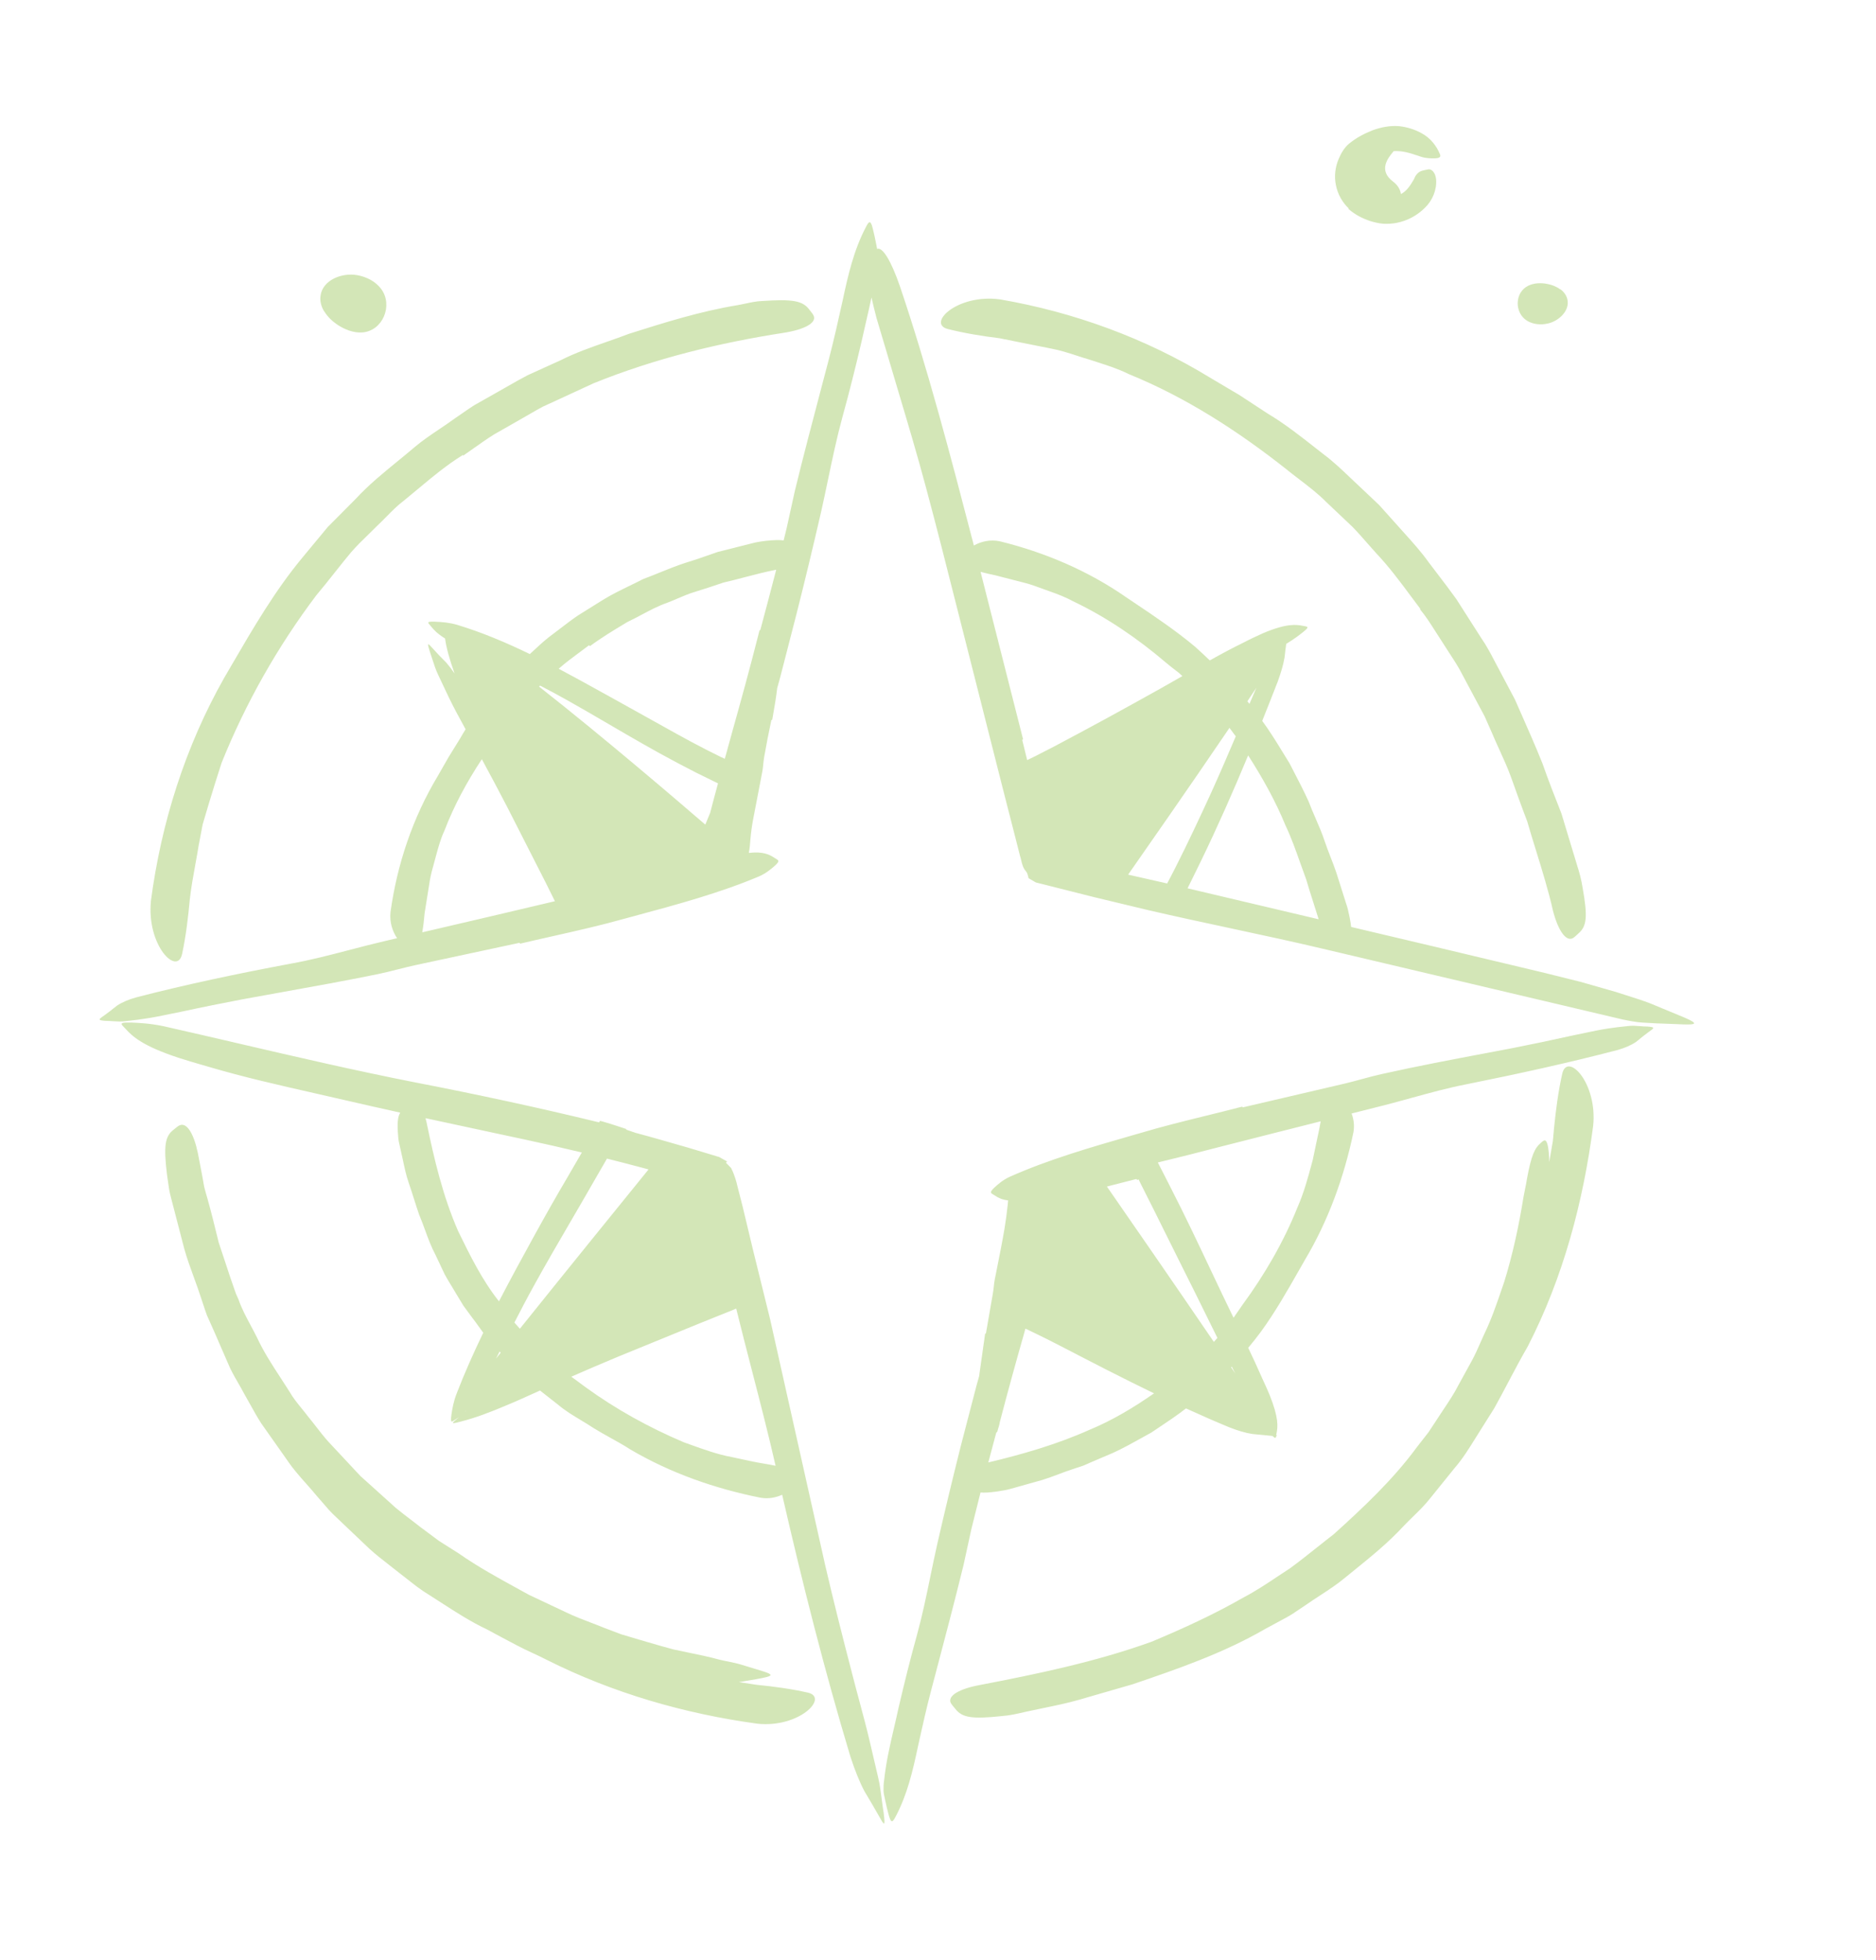 <svg width="383" height="400" viewBox="0 0 383 400" fill="none" xmlns="http://www.w3.org/2000/svg">
<g opacity="0.7">
<path fill-rule="evenodd" clip-rule="evenodd" d="M275.357 42.549C274.084 41.337 273.117 39.68 272.75 37.844C272.344 36 272.594 34.062 273.313 32.406C273.813 31.219 274.5 30.062 275.469 29.281C277.031 28.031 278.5 27.281 280.219 26.594C281.906 25.969 283.781 25.594 285.656 25.75C287.312 25.938 288.906 26.438 290.281 27.219C292.063 28.188 293.312 29.812 294 31.531C294.219 32.062 293.781 32.281 293.031 32.312C292.281 32.344 291.125 32.312 290.25 32.031L290.107 31.984C287.653 31.165 286.43 30.758 284.537 30.843L284.447 30.951L284.435 30.965C283.407 32.204 281.305 34.736 284.406 37.062C285.394 37.803 285.888 38.713 286.011 39.604C287.225 38.978 287.925 37.816 288.52 36.83L288.52 36.83L288.625 36.656C288.75 36.406 288.875 36.156 288.969 35.938C289.531 35.094 290 34.875 291 34.688L291.625 34.562C292.219 34.469 293.031 35.125 293.188 36.562C293.375 38.688 292.469 40.906 290.906 42.406C289.375 43.938 287.375 45.062 285.063 45.5C284.219 45.656 283.281 45.719 282.344 45.656C281.313 45.562 280.531 45.344 279.781 45.125C278.25 44.625 276.656 43.844 275.281 42.625L275.357 42.549ZM155.236 128.53C155.22 128.561 155.204 128.592 155.188 128.625H155.062L154.954 129.056L154.877 129.363C154.821 129.524 154.783 129.686 154.754 129.848C153.089 136.405 151.293 142.935 149.469 149.438C148.976 151.25 148.475 153.057 147.975 154.859L147.187 154.5L144.187 153C142.187 151.969 140.187 150.906 138.219 149.812C136.234 148.703 134.25 147.601 132.265 146.5C130.281 145.398 128.297 144.297 126.312 143.187C125.277 142.617 124.241 142.043 123.204 141.469L123.198 141.465L123.197 141.465C120.165 139.784 117.123 138.099 114.058 136.48C115.414 135.278 116.868 134.203 118.323 133.129L118.323 133.129L118.323 133.128L118.324 133.128C118.969 132.651 119.614 132.175 120.25 131.687L120.344 131.75L120.437 131.875C122.754 130.152 125.241 128.655 127.709 127.169L127.709 127.169L127.709 127.169L127.709 127.169L127.71 127.169L127.71 127.169L127.71 127.169L127.71 127.168L127.71 127.168L128.094 126.937C129.066 126.479 130.019 125.973 130.973 125.466C132.686 124.555 134.403 123.642 136.25 123C136.968 122.729 137.672 122.428 138.375 122.126C139.539 121.628 140.698 121.132 141.906 120.781C143.844 120.187 145.75 119.562 147.656 118.906C149.108 118.569 150.547 118.194 151.982 117.819L151.983 117.819L151.983 117.819L151.983 117.819L151.984 117.818C154.149 117.253 156.302 116.691 158.473 116.269C157.415 120.365 156.326 124.447 155.236 128.53ZM145.625 159.406L146.588 159.874C146.037 161.885 145.499 163.889 144.985 165.886L143.99 168.293C138.757 163.777 123.042 150.307 110.051 140.124C110.124 140.056 110.198 139.989 110.271 139.921C112.196 140.922 114.117 141.954 116.031 143.031C118.814 144.595 121.593 146.216 124.385 147.845L124.386 147.846C128.959 150.515 133.566 153.204 138.281 155.687L142.062 157.656L145.625 159.406ZM113.291 183.921L111.469 180.25L103.531 164.656C101.851 161.407 100.109 158.158 98.371 154.942C95.344 159.523 92.693 164.399 90.719 169.562C89.969 171.156 89.5 172.875 89.031 174.594C88.893 175.136 88.743 175.675 88.592 176.213L88.592 176.214C88.266 177.381 87.942 178.542 87.75 179.719L86.687 186.375C86.578 187.685 86.427 188.984 86.208 190.273L99.844 187.094L112.969 184L113.291 183.921ZM81.067 191.471C80.146 190.101 79.514 188.258 79.719 186.187C81.062 176.406 84.281 166.844 89.375 158.375L91.594 154.5L93.969 150.656C94.312 150.036 94.677 149.43 95.058 148.836L94.898 148.545C93.751 146.451 92.6 144.352 91.562 142.187L89.437 137.687C88.949 136.668 88.605 135.591 88.258 134.506C88.094 133.993 87.93 133.479 87.75 132.969C87.13 130.987 87.309 131.184 88.498 132.495L88.531 132.531C89.125 133.219 90.031 134.156 91.125 135.25C91.687 135.9 92.249 136.638 92.805 137.449C91.786 134.593 91.094 132.141 90.868 130.309C89.249 129.294 88.56 128.541 88.031 127.875C87.953 127.771 87.858 127.666 87.768 127.566L87.768 127.566C87.641 127.427 87.523 127.297 87.469 127.187C87.312 126.875 87.75 126.844 88.781 126.875C88.838 126.878 88.897 126.882 88.957 126.885L89.148 126.895C90.184 126.951 91.68 127.031 93.375 127.531C98.416 129.06 103.33 131.136 108.167 133.484L109.312 132.437C110.5 131.312 111.75 130.219 113.094 129.25C113.576 128.888 114.055 128.521 114.534 128.154L114.535 128.154L114.535 128.154L114.535 128.154L114.535 128.154L114.535 128.153L114.535 128.153L114.536 128.153L114.536 128.153L114.536 128.153L114.536 128.153L114.536 128.153L114.537 128.153L114.537 128.152L114.537 128.152L114.537 128.152L114.537 128.152L114.537 128.152L114.538 128.152L114.538 128.152L114.538 128.151C115.672 127.283 116.805 126.415 117.969 125.625L123.125 122.406C124.854 121.344 126.694 120.448 128.535 119.552C129.455 119.104 130.375 118.656 131.281 118.187C132.437 117.76 133.578 117.298 134.716 116.836C136.408 116.15 138.093 115.467 139.812 114.906C142.062 114.219 144.28 113.438 146.499 112.656L146.5 112.656L153.312 110.937C154.312 110.656 155.312 110.5 156.375 110.375C157.972 110.207 159.123 110.167 159.986 110.292C160.191 109.466 160.393 108.64 160.594 107.813L162.281 100.156C163.996 93.126 165.845 86.116 167.693 79.109L167.693 79.109L167.693 79.108L167.693 79.107L167.693 79.107L167.694 79.106L167.694 79.106L167.694 79.105L167.694 79.104L167.694 79.104L167.694 79.103L167.694 79.103L167.695 79.102L167.695 79.101L167.699 79.085C168.207 77.161 168.714 75.237 169.219 73.312C170.25 69.344 171.156 65.312 172.031 61.344C173.125 56.219 174.281 51.094 176.781 46.344C177.5 44.844 177.812 45.156 178.187 46.656C178.375 47.406 178.625 48.5 178.875 49.781L178.909 49.952L178.909 49.952L178.909 49.953C178.964 50.222 179.021 50.505 179.07 50.797C180.186 50.354 181.925 53.229 183.719 58.406C189.344 75.031 194.031 92.875 198.687 110.812L198.821 111.335C200.253 110.522 202.132 110.047 204.125 110.469C213.281 112.719 222.125 116.469 229.937 121.906C230.462 122.259 230.989 122.613 231.518 122.968L231.519 122.968C235.723 125.789 240.059 128.697 244 132C245.01 132.91 246.008 133.836 246.988 134.78C249.281 133.495 251.593 132.249 253.969 131.094C255.219 130.437 256.5 129.844 257.812 129.25C262.719 127.156 264.687 127.469 265.969 127.719C266.06 127.737 266.154 127.752 266.246 127.768C266.468 127.805 266.68 127.84 266.812 127.906C267.125 128.031 266.812 128.375 266.031 129C265.285 129.597 264.139 130.479 262.594 131.402C262.486 132.169 262.36 133.108 262.25 134.187C262 135.687 261.5 137.312 260.875 139.062C259.829 141.75 258.77 144.437 257.694 147.12C259.262 149.254 260.646 151.512 262.033 153.775L262.036 153.78C262.439 154.437 262.842 155.095 263.25 155.75C263.57 156.374 263.893 156.997 264.216 157.619L264.219 157.625L264.219 157.626L264.219 157.626L264.219 157.627L264.22 157.627L264.22 157.628L264.22 157.628L264.22 157.629L264.221 157.63L264.221 157.63L264.221 157.631L264.222 157.631L264.222 157.632L264.222 157.633L264.222 157.633L264.223 157.634L264.223 157.634L264.223 157.635L264.223 157.636L264.224 157.636L264.224 157.637L264.224 157.637L264.225 157.638C265.256 159.625 266.285 161.607 267.187 163.625C267.622 164.785 268.113 165.916 268.603 167.046L268.603 167.048L268.604 167.048L268.604 167.049L268.604 167.05L268.605 167.051L268.605 167.051L268.605 167.052L268.605 167.053L268.606 167.053L268.606 167.054L268.606 167.055L268.606 167.056L268.607 167.056C269.277 168.602 269.946 170.145 270.469 171.75C270.828 172.812 271.234 173.859 271.64 174.906C272.047 175.953 272.453 177 272.812 178.062L274.844 184.469C275.104 185.178 275.256 185.905 275.41 186.636C275.459 186.872 275.509 187.108 275.562 187.344C275.693 188.038 275.79 188.645 275.85 189.178L292.562 193.125C300.187 194.937 307.812 196.75 315.375 198.562L322.656 200.375L329.875 202.437C330.594 202.674 331.317 202.902 332.039 203.13L332.04 203.13C333.702 203.655 335.366 204.181 337 204.812C338.156 205.297 339.312 205.773 340.469 206.25C341.625 206.726 342.781 207.203 343.937 207.687C346.812 208.937 346.281 209.156 343.562 209.062C343.063 209.043 342.534 209.02 341.977 208.996C340.757 208.944 339.407 208.887 337.969 208.844C337.517 208.807 337.052 208.785 336.574 208.762L336.573 208.762C335.826 208.726 335.05 208.689 334.25 208.594C332.969 208.406 331.594 208.156 330.219 207.812C310.531 203.156 290.906 198.531 271 193.844C264.611 192.318 258.042 190.909 251.433 189.491C245.726 188.267 239.989 187.036 234.312 185.719L223.25 183.062L211.469 180.094L210.031 179.25L209.937 179.187L209.984 179.138C209.882 178.83 209.793 178.518 209.709 178.203L209.406 177.75C208.85 177.149 208.626 176.184 208.465 175.486C208.399 175.204 208.344 174.965 208.281 174.812L207.125 170.281L204.812 161.25C203.766 157.14 202.727 153.031 201.687 148.922C200.648 144.812 199.609 140.703 198.562 136.594C197.518 132.52 196.488 128.436 195.458 124.353L195.456 124.349C193.341 115.968 191.227 107.591 189 99.312C187.236 92.729 185.309 86.279 183.382 79.83C182.51 76.911 181.638 73.993 180.781 71.062C180.385 69.756 180.002 68.462 179.615 67.157L179.613 67.148C179.39 66.395 179.166 65.639 178.937 64.875C178.523 63.281 178.186 61.905 177.921 60.706C177.575 62.364 177.193 64.013 176.811 65.663L176.811 65.663L176.811 65.664L176.811 65.664L176.811 65.664L176.811 65.665L176.81 65.665L176.81 65.666L176.81 65.666L176.81 65.667L176.81 65.667L176.81 65.668L176.81 65.668L176.81 65.668L176.809 65.67C176.502 66.998 176.195 68.325 175.906 69.656C174.687 74.844 173.406 80 171.969 85.188C170.839 89.328 169.934 93.65 169.028 97.977C168.58 100.116 168.132 102.256 167.656 104.375C166.031 111.438 164.344 118.469 162.562 125.5L159.219 138.469L158.666 140.461C158.454 142.327 158.129 144.193 157.803 146.059L157.803 146.059L157.803 146.059L157.803 146.06L157.803 146.06L157.803 146.06L157.803 146.06L157.803 146.061L157.803 146.061L157.803 146.061L157.803 146.062L157.803 146.062L157.803 146.062L157.803 146.062C157.754 146.344 157.705 146.625 157.656 146.906H157.531L157.469 147C156.938 149.5 156.438 152.031 156 154.562C155.921 155.021 155.874 155.488 155.826 155.958L155.826 155.959C155.78 156.418 155.733 156.881 155.656 157.344C155.448 158.428 155.239 159.516 155.031 160.603L155.029 160.615L155.028 160.616L155.028 160.616L155.028 160.617L155.028 160.618L155.028 160.619L155.028 160.62L155.028 160.62L155.027 160.621L155.027 160.622L155.027 160.623L155.027 160.623L155.027 160.624L155.027 160.625L155.027 160.626L155.026 160.627L155.026 160.627L155.026 160.628L155.026 160.629L155.026 160.63L155.026 160.63L155.026 160.631L155.025 160.632L155.025 160.633L155.025 160.634L155.025 160.634C154.61 162.797 154.196 164.959 153.781 167.094C153.5 168.531 153.312 170 153.188 171.437C153.143 172.322 153.043 173.199 152.872 174.069C155.855 173.717 157.157 174.447 158.094 175.063C158.206 175.147 158.33 175.218 158.448 175.285L158.448 175.286L158.448 175.286C158.593 175.369 158.726 175.445 158.813 175.531C159.063 175.781 158.813 176.125 158.156 176.719L158.077 176.787C157.415 177.355 156.381 178.244 155 178.844C146.956 182.242 138.264 184.587 129.476 186.958C128.808 187.138 128.138 187.319 127.469 187.5C122.676 188.848 117.795 189.947 112.907 191.048L112.903 191.049C110.653 191.555 108.401 192.062 106.156 192.594L106.094 192.438V192.406L84.812 196.969C83.608 197.23 82.417 197.532 81.228 197.833L81.227 197.833L81.227 197.833L81.227 197.833L81.227 197.833L81.226 197.833L81.226 197.833L81.226 197.833L81.225 197.833L81.225 197.833L81.225 197.833L81.225 197.833L81.224 197.833C79.853 198.181 78.482 198.528 77.094 198.813C70.57 200.148 64.015 201.326 57.462 202.503L57.461 202.503C54.816 202.978 52.172 203.452 49.531 203.938C45.469 204.719 41.375 205.531 37.344 206.406C36.493 206.57 35.646 206.748 34.798 206.925C33.059 207.289 31.317 207.654 29.531 207.906C28.547 208.07 27.562 208.182 26.578 208.293C26.25 208.33 25.922 208.367 25.594 208.406C24.759 208.526 23.899 208.468 23.038 208.41H23.037H23.037H23.037H23.037H23.036H23.036H23.036H23.035H23.035H23.035H23.035H23.035C22.543 208.377 22.051 208.344 21.562 208.344C19.875 208.219 20.062 208.063 21.344 207.188C21.969 206.75 22.844 206.063 23.906 205.219C25 204.5 26.312 203.969 27.75 203.563C38.125 200.875 48.594 198.688 59.25 196.688C63.289 195.975 67.366 194.911 71.449 193.845L71.45 193.845C73.81 193.229 76.173 192.612 78.531 192.063L81.067 191.471ZM208.875 150.906C205.996 139.524 203.095 128.097 200.19 116.702C201.182 116.971 202.181 117.199 203.187 117.406L209.5 119.031C210.595 119.326 211.663 119.721 212.74 120.119C213.26 120.311 213.783 120.504 214.312 120.687C215.937 121.25 217.531 121.875 219.031 122.687C226 126 232.344 130.375 238.094 135.281C238.717 135.809 239.377 136.318 240.032 136.822C240.23 136.976 240.428 137.128 240.625 137.281C240.886 137.512 241.144 137.743 241.399 137.975C239.984 138.79 238.562 139.604 237.125 140.406C229.875 144.469 222.5 148.5 215.156 152.375L211.5 154.25L209.707 155.125L208.687 150.969H208.719L208.875 150.906ZM234.4 179.424L234.402 179.424L234.403 179.425L234.404 179.425L234.405 179.425L234.406 179.425L234.407 179.426L234.409 179.426L234.41 179.426L234.411 179.426L234.412 179.427C235.706 179.716 237 180.005 238.289 180.302L238.969 179L239.937 177.125C242.5 172.062 244.937 166.875 247.312 161.687C249.023 157.909 250.671 154.088 252.291 150.277C251.868 149.697 251.439 149.121 251.005 148.547C242.968 160.395 233.043 174.604 230.316 178.5C231.673 178.815 233.035 179.119 234.395 179.423L234.399 179.424L234.4 179.424ZM269.214 187.611L242.45 181.291L242.531 181.125C242.831 180.515 243.131 179.909 243.429 179.304C244.034 178.082 244.633 176.869 245.219 175.656C248.663 168.547 251.824 161.373 254.819 154.166C257.74 158.717 260.394 163.458 262.437 168.437C263.615 170.923 264.534 173.516 265.449 176.098L265.449 176.098L265.449 176.099L265.449 176.099L265.449 176.099L265.449 176.099L265.449 176.1L265.449 176.1L265.449 176.1L265.449 176.1L265.45 176.1L265.45 176.101L265.45 176.101L265.45 176.101L265.45 176.101L265.45 176.102L265.45 176.102L265.45 176.102L265.45 176.102L265.45 176.103L265.45 176.103L265.451 176.103L265.451 176.103C265.846 177.22 266.241 178.334 266.656 179.437C267.132 181.07 267.65 182.686 268.166 184.294L268.168 184.302C268.523 185.408 268.876 186.509 269.214 187.611ZM315.188 232.781C315.869 232.44 316.215 234.088 316.296 237.16L316.562 235.562L317.031 232.844L317.281 230.094C317.656 226.437 318.125 222.781 318.937 219.156C319.937 214.594 326.187 220.937 325.25 229.812C323.219 245.281 319.156 260.687 311.906 274.781C310.536 277.142 309.25 279.576 307.956 282.023C307.007 283.818 306.054 285.621 305.062 287.406L301.187 293.562C299.906 295.625 298.625 297.687 297.031 299.531L292.031 305.719C290.962 307.097 289.703 308.326 288.45 309.549L288.449 309.549L288.449 309.55L288.449 309.55L288.448 309.551L288.448 309.551C287.798 310.185 287.15 310.818 286.531 311.469C283.454 314.814 279.918 317.678 276.395 320.531L276.393 320.532C276.124 320.75 275.855 320.968 275.586 321.186C275.265 321.447 274.945 321.707 274.625 321.969C273.02 323.313 271.272 324.452 269.524 325.591L269.524 325.591L269.524 325.591L269.523 325.591L269.523 325.591L269.523 325.591C268.549 326.226 267.575 326.86 266.625 327.531C266.149 327.834 265.684 328.152 265.219 328.47C264.344 329.069 263.471 329.666 262.531 330.156L258.25 332.469C249.719 337.406 240.375 340.625 231.187 343.75C229.145 344.331 227.112 344.922 225.084 345.512L225.063 345.518C223.499 345.973 221.937 346.427 220.375 346.875C217.907 347.583 215.394 348.1 212.877 348.617L212.876 348.618L212.876 348.618L212.875 348.618L212.874 348.618L212.873 348.618C211.728 348.854 210.581 349.09 209.437 349.344L209.192 349.4C207.655 349.756 206.166 350.1 204.594 350.219C198.469 350.875 196.437 350.562 195.031 348.75C195.014 348.727 194.996 348.705 194.978 348.682C194.967 348.668 194.956 348.654 194.945 348.64C194.922 348.612 194.899 348.584 194.876 348.556C194.818 348.485 194.758 348.414 194.698 348.344C194.469 348.073 194.24 347.802 194.094 347.531C193.437 346.094 195.812 344.656 200.094 343.875C211.631 341.653 223.584 339.197 235.077 335.063C241.49 332.383 247.815 329.491 253.906 326C256.26 324.778 258.515 323.277 260.779 321.771C261.641 321.197 262.504 320.623 263.375 320.062C265.215 318.716 267.009 317.288 268.799 315.864C269.958 314.942 271.115 314.021 272.281 313.125C278.375 307.625 284.438 301.937 289.313 295.281L291.656 292.281L293.75 289.094C294.099 288.555 294.455 288.02 294.812 287.485L294.814 287.482C295.865 285.907 296.919 284.327 297.781 282.625L300.563 277.562C301.165 276.442 301.684 275.265 302.203 274.089L302.203 274.089L302.204 274.088L302.204 274.088L302.204 274.087L302.204 274.087L302.204 274.086L302.205 274.086L302.205 274.085L302.205 274.085L302.205 274.085L302.205 274.084L302.205 274.084L302.206 274.083L302.206 274.083L302.206 274.082L302.206 274.082L302.206 274.081L302.207 274.081L302.207 274.08L302.207 274.08L302.207 274.08L302.207 274.079L302.207 274.079L302.208 274.078L302.208 274.078L302.208 274.077L302.208 274.077L302.208 274.076C302.469 273.486 302.729 272.896 303 272.312C304.473 269.285 305.565 266.092 306.649 262.918L306.652 262.912C306.809 262.451 306.967 261.991 307.125 261.531C308.875 255.844 310.094 250.125 311.031 244.312C311.126 243.755 311.239 243.209 311.352 242.665L311.353 242.663L311.353 242.661L311.353 242.661L311.353 242.661L311.353 242.66L311.353 242.66L311.353 242.659L311.353 242.659L311.354 242.658L311.354 242.658L311.354 242.658L311.354 242.657L311.354 242.657L311.354 242.656L311.354 242.656L311.354 242.656L311.354 242.655L311.354 242.655L311.354 242.654L311.355 242.654L311.355 242.654L311.355 242.653L311.355 242.653L311.355 242.652L311.355 242.652L311.355 242.651L311.355 242.651C311.5 241.949 311.645 241.25 311.75 240.531C312.625 235.781 313.344 234.312 314.438 233.375C314.5 233.32 314.563 233.262 314.625 233.203C314.813 233.027 315 232.851 315.188 232.781ZM71.406 298.906L67.031 294.219C66.169 293.263 65.374 292.239 64.579 291.215C64.049 290.533 63.519 289.85 62.969 289.188C62.536 288.611 62.083 288.054 61.632 287.5L61.632 287.5C60.715 286.373 59.806 285.257 59.094 284C58.522 283.092 57.935 282.191 57.347 281.29L57.347 281.29L57.347 281.289L57.346 281.289L57.346 281.288L57.346 281.288L57.345 281.287L57.345 281.287L57.344 281.286L57.344 281.286L57.344 281.285L57.343 281.284L57.343 281.284L57.343 281.283L57.342 281.283L57.342 281.282L57.342 281.282L57.341 281.281L57.341 281.281L57.34 281.28L57.34 281.28L57.34 281.279L57.339 281.278L57.339 281.278L57.339 281.277L57.338 281.277L57.338 281.276L57.337 281.276L57.337 281.274L57.336 281.274C55.582 278.585 53.824 275.89 52.469 272.969C52.066 272.153 51.635 271.35 51.205 270.547C50.267 268.797 49.33 267.051 48.688 265.188C48.514 264.799 48.34 264.412 48.167 264.025C47.383 261.862 46.667 259.677 45.952 257.498C45.524 256.192 45.097 254.889 44.656 253.594C43.906 250.531 43.156 247.469 42.312 244.469C42.094 243.719 41.875 242.969 41.687 242.219L41.281 239.938C41.125 239.089 40.96 238.241 40.795 237.398C40.663 236.719 40.532 236.044 40.406 235.375C39.562 231.312 38.125 229.031 36.687 229.656C36.392 229.77 36.096 230.016 35.801 230.262C35.69 230.354 35.579 230.446 35.469 230.531C33.687 231.875 33.375 233.812 34.094 239.719C34.163 240.159 34.222 240.596 34.281 241.031C34.436 242.173 34.589 243.298 34.906 244.406L37.625 254.875C38.175 256.843 38.875 258.761 39.578 260.686C40.114 262.153 40.652 263.625 41.125 265.125C41.261 265.522 41.393 265.924 41.526 266.327C41.758 267.032 41.991 267.741 42.25 268.438L43.687 271.656L46.5 278.125C47.068 279.544 47.832 280.871 48.598 282.2C49.013 282.92 49.428 283.64 49.812 284.375C50.248 285.12 50.667 285.878 51.086 286.636L51.086 286.637C51.809 287.945 52.532 289.254 53.344 290.5L58.719 298.125C59.846 299.796 61.18 301.298 62.514 302.798L62.514 302.799C63.251 303.628 63.987 304.456 64.687 305.312L67.187 308.188C67.705 308.763 68.27 309.291 68.839 309.823L68.839 309.824L68.84 309.824L68.84 309.824L68.841 309.825L68.841 309.825C69.198 310.159 69.557 310.495 69.906 310.844L75.437 316.094C76.687 317.239 78.02 318.274 79.353 319.308L79.354 319.309C80.021 319.826 80.687 320.344 81.344 320.875C81.951 321.333 82.547 321.805 83.143 322.276L83.143 322.276L83.144 322.277L83.144 322.277L83.144 322.277L83.144 322.277L83.144 322.277C84.541 323.383 85.936 324.487 87.469 325.406C88.312 325.939 89.153 326.483 89.995 327.027L89.995 327.027C93.051 329.002 96.123 330.988 99.406 332.531C101.437 333.625 103.469 334.719 105.5 335.781C106.568 336.349 107.671 336.862 108.772 337.375L108.774 337.376C109.735 337.823 110.693 338.27 111.625 338.75C125.125 345.531 139.781 349.75 154.625 351.781C163.156 352.688 169.281 346.438 164.937 345.438C161.469 344.656 157.969 344.188 154.469 343.844C153.256 343.66 152.043 343.472 150.832 343.283C151.312 343.228 151.776 343.153 152.219 343.062C153.75 342.812 155 342.594 155.875 342.406C157.625 342.031 157.906 341.781 156 341.156L151.406 339.75C150.469 339.463 149.521 339.27 148.575 339.077C147.975 338.955 147.376 338.833 146.781 338.688C144.74 338.125 142.67 337.701 140.601 337.278C139.566 337.066 138.531 336.854 137.5 336.625C135.719 336.156 133.938 335.635 132.156 335.113C131.562 334.939 130.969 334.766 130.375 334.594L126.812 333.531L123.344 332.219C122.422 331.836 121.483 331.478 120.543 331.12L120.543 331.12L120.542 331.12L120.542 331.119L120.541 331.119L120.541 331.119L120.541 331.119L120.54 331.119L120.54 331.119L120.539 331.118L120.539 331.118L120.538 331.118L120.538 331.118L120.537 331.118L120.537 331.117L120.536 331.117L120.536 331.117L120.536 331.117L120.535 331.117L120.535 331.117L120.534 331.116L120.534 331.116L120.533 331.116L120.533 331.116L120.532 331.116L120.532 331.115L120.531 331.115L120.531 331.115L120.53 331.115C118.862 330.479 117.19 329.841 115.594 329.062L108.031 325.5C107.358 325.129 106.684 324.76 106.01 324.391C101.8 322.085 97.589 319.779 93.656 317.031L89.656 314.5L85.875 311.688C85.169 311.126 84.453 310.58 83.736 310.035L83.735 310.034C82.739 309.276 81.744 308.518 80.781 307.719L76 303.406L73.594 301.25L71.406 298.906ZM201.984 268.109C201.75 269.461 201.516 270.813 201.281 272.156H201.25H201.125C200.937 273.516 200.742 274.875 200.547 276.234C200.351 277.594 200.156 278.953 199.969 280.313C199.949 280.479 199.93 280.645 199.911 280.811L199.375 282.719L196.156 295.094C194.469 301.812 192.844 308.562 191.312 315.281C190.842 317.377 190.404 319.495 189.967 321.611L189.967 321.611C189.127 325.679 188.288 329.74 187.219 333.625C185.844 338.563 184.625 343.5 183.469 348.438C183.177 349.802 182.861 351.158 182.546 352.512L182.546 352.512L182.546 352.513C181.714 356.087 180.885 359.65 180.5 363.344C180.375 364.062 180.375 364.781 180.375 365.438C180.398 365.95 180.508 366.446 180.615 366.924L180.615 366.925C180.636 367.021 180.658 367.116 180.678 367.21C180.692 367.276 180.706 367.341 180.719 367.406C180.94 368.511 181.185 369.445 181.369 370.144L181.396 370.246L181.437 370.406C181.844 371.875 182.125 372.188 182.844 370.75C185.25 366.219 186.375 361.312 187.406 356.438L187.505 355.989C188.316 352.324 189.133 348.633 190.094 345C190.403 343.827 190.713 342.654 191.023 341.481L191.024 341.476C192.968 334.119 194.913 326.759 196.719 319.375L198.312 312.062C198.922 309.566 199.545 307.077 200.179 304.595C200.986 304.67 202.035 304.598 203.437 304.406C203.563 304.387 203.687 304.368 203.81 304.349L203.81 304.349L203.811 304.349C204.673 304.216 205.496 304.09 206.344 303.844L212.812 302.031C213.914 301.691 214.999 301.284 216.089 300.874L216.09 300.874C217.102 300.494 218.118 300.112 219.156 299.781L221.219 299.094L223.219 298.219L227.25 296.5C229.323 295.549 231.338 294.427 233.341 293.311L233.342 293.311L233.343 293.311L233.343 293.31C233.906 292.997 234.469 292.684 235.031 292.375L235.312 292.187L235.68 291.941L236.211 291.588C238.217 290.252 240.227 288.913 242.135 287.437C245.044 288.768 247.975 290.054 250.937 291.281C252.625 291.937 254.219 292.437 255.687 292.656C256.221 292.711 256.755 292.76 257.281 292.808L257.287 292.808L257.289 292.808C257.961 292.87 258.62 292.93 259.25 293C259.354 293.011 259.452 293.022 259.545 293.033C259.634 293.042 259.719 293.051 259.798 293.059C260.161 293.431 260.375 293.546 260.469 293.312C260.474 293.296 260.479 293.278 260.484 293.259L260.509 293.271L260.531 293.281C260.589 293.308 260.583 293.244 260.519 293.098L260.519 293.096C260.703 293.078 260.722 293.008 260.558 292.855C260.578 292.723 260.598 292.588 260.625 292.469C260.875 291.187 261.094 289.375 259.187 284.656C258.804 283.731 258.404 282.855 258 281.969L257.999 281.968L257.999 281.966L257.998 281.965L257.997 281.964L257.997 281.962L257.849 281.639L257.703 281.318L257.605 281.1L257.531 280.937C256.669 278.962 255.761 277.013 254.831 275.074C255.719 274.009 256.584 272.923 257.406 271.813C260.292 267.858 262.766 263.516 265.161 259.313C265.567 258.599 265.971 257.89 266.375 257.188C271.187 249.125 274.406 240.219 276.312 231.094C276.559 229.714 276.369 228.395 275.939 227.247L280.75 226.031C283.188 225.44 285.622 224.769 288.049 224.1L288.05 224.1C291.906 223.037 295.746 221.979 299.562 221.25C309.937 219.156 320.125 216.937 330.281 214.281C331.687 213.875 332.969 213.344 334.031 212.625C335.062 211.781 335.906 211.094 336.531 210.656C337.781 209.781 337.969 209.625 336.312 209.5C335.821 209.5 335.32 209.46 334.819 209.421C333.983 209.355 333.145 209.289 332.344 209.406C331.031 209.531 329.75 209.687 328.469 209.875C326.746 210.127 325.038 210.492 323.334 210.856L323.334 210.856L323.334 210.856L323.334 210.856L323.333 210.856L323.333 210.856L323.333 210.856L323.332 210.856L323.332 210.856L323.332 210.857L323.332 210.857L323.331 210.857L323.329 210.857C322.5 211.034 321.672 211.211 320.844 211.375C316.906 212.25 312.906 213.094 308.937 213.875C307.182 214.21 305.426 214.542 303.671 214.874C296.428 216.242 289.194 217.609 282 219.219C280.644 219.52 279.307 219.884 277.968 220.248C276.807 220.564 275.644 220.88 274.469 221.156L253.719 226H253.687L253.625 225.844C251.183 226.482 248.734 227.085 246.287 227.687C241.783 228.796 237.29 229.902 232.875 231.219C232.403 231.355 231.931 231.49 231.459 231.626L231.459 231.626C222.72 234.14 214.069 236.629 206.094 240.187C204.691 240.842 203.692 241.745 203.036 242.339L203.031 242.344C202.406 242.937 202.156 243.281 202.406 243.531C202.492 243.617 202.626 243.694 202.77 243.777L202.77 243.777L202.771 243.777C202.888 243.844 203.013 243.916 203.125 244C203.745 244.408 204.517 244.846 205.816 244.983C205.789 245.322 205.761 245.661 205.719 246C205.562 247.531 205.344 249.094 205.094 250.656C204.614 253.483 204.053 256.289 203.493 259.092L203.493 259.092C203.359 259.76 203.226 260.427 203.094 261.094C202.999 261.583 202.944 262.081 202.889 262.583C202.835 263.073 202.78 263.568 202.687 264.063C202.453 265.406 202.219 266.758 201.984 268.109ZM211.187 272.031L209.346 271.151L209.254 271.483L209.172 271.781C209.115 271.989 209.057 272.198 209 272.406C207.31 278.32 205.671 284.285 204.106 290.277C204.074 290.503 204.034 290.725 203.969 290.938C203.89 291.247 203.81 291.514 203.724 291.744L203.594 292.25H203.496C203.458 292.317 203.419 292.38 203.378 292.438C202.836 294.446 202.3 296.454 201.77 298.464C208.72 296.802 215.731 294.796 222.406 291.813C227.078 289.889 231.436 287.264 235.608 284.363C229.144 281.24 222.764 277.942 216.375 274.625C214.687 273.75 212.937 272.875 211.187 272.031ZM236.373 237.246L237.219 238.875L239.031 242.437C241.901 248.031 244.601 253.739 247.277 259.398L247.279 259.401L247.281 259.405L247.281 259.406L247.284 259.412L247.294 259.432C248.05 261.033 248.806 262.63 249.562 264.219C250.311 265.804 251.074 267.374 251.84 268.938C252.116 268.546 252.386 268.149 252.657 267.751L252.66 267.747L252.663 267.744L252.665 267.74L252.666 267.739L252.666 267.739L252.666 267.739L252.666 267.738L252.667 267.738L252.667 267.738L252.667 267.737L252.667 267.737C253.013 267.23 253.359 266.722 253.719 266.219C258.156 260.156 262.031 253.531 264.875 246.438C266.191 243.476 267.049 240.285 267.888 237.166L267.888 237.165L268 236.75L269.344 230.375C269.434 229.863 269.53 229.351 269.634 228.839L259.969 231.281L247.187 234.531C244.163 235.339 241.117 236.084 238.073 236.829L238.073 236.829L238.073 236.829L238.073 236.829L238.073 236.829L238.073 236.829L238.073 236.829L238.072 236.829L238.072 236.829L238.072 236.83L238.072 236.83C237.506 236.968 236.939 237.107 236.373 237.246ZM251.349 279.057C251.632 279.475 251.911 279.888 252.186 280.295L251.987 279.905C251.893 279.721 251.8 279.538 251.706 279.354L251.481 278.911L251.349 279.057ZM247.818 273.863C248.063 273.593 248.305 273.321 248.545 273.047C247.783 271.51 247.022 269.967 246.258 268.419L246.258 268.418L246.257 268.417L246.257 268.416L246.257 268.415L246.256 268.415L246.256 268.414L246.255 268.413L246.255 268.412L246.254 268.411L246.254 268.41L246.254 268.41L246.253 268.409L246.253 268.408L246.252 268.407L246.252 268.406C244.665 265.188 243.068 261.95 241.437 258.719C240.684 257.199 239.925 255.68 239.166 254.159L239.163 254.153L239.16 254.148L239.158 254.142L239.155 254.137L239.152 254.131L239.15 254.125L239.147 254.12L239.144 254.114L239.141 254.109L239.139 254.103L239.136 254.099L239.132 254.091C237.982 251.786 236.829 249.477 235.687 247.156L232.781 241.375L232.5 240.812V240.719H232.437L232.094 240.812V240.687L231.969 240.625L225.982 242.155C229.832 247.706 239.629 261.853 247.818 273.863ZM116.635 280.961C119.85 279.554 123.089 278.161 126.344 276.812L142.406 270.25L146.437 268.625L148.625 267.75C149.196 267.534 149.753 267.302 150.301 267.059C151.339 271.282 152.432 275.514 153.523 279.736L153.523 279.737L153.523 279.738L153.524 279.738L153.524 279.739L153.524 279.739L153.524 279.74L153.524 279.74L153.524 279.741C155.206 286.252 156.883 292.743 158.343 299.145C157.523 298.968 156.699 298.819 155.875 298.687C154.454 298.461 153.047 298.153 151.635 297.844C150.905 297.684 150.173 297.524 149.437 297.375C146.513 296.833 143.706 295.823 140.895 294.81L140.883 294.806C140.453 294.651 140.024 294.497 139.594 294.344C132.469 291.312 125.719 287.594 119.531 283.094C118.864 282.596 118.193 282.104 117.52 281.611L117.517 281.609L117.515 281.607C117.222 281.392 116.928 281.177 116.635 280.961ZM159.684 305.053C163.824 323.101 168.321 340.91 173.625 358.531C174.5 361.187 175.438 363.594 176.5 365.594C177.688 367.562 178.625 369.187 179.281 370.344C180.563 372.625 180.781 373 180.406 369.969C180.25 369.056 180.131 368.125 180.011 367.191L180.011 367.191C179.82 365.695 179.628 364.193 179.281 362.75L177.625 355.656C176.961 352.792 176.193 349.939 175.427 347.09L175.426 347.088C174.931 345.245 174.435 343.404 173.969 341.562C172.063 334.25 170.188 326.844 168.469 319.437L157.219 269.219L153.719 255.031L151.625 246.281L150.5 241.875C150.406 241.375 149.938 239.719 149.375 238.625C149.314 238.402 149.174 238.271 149.032 238.138C148.955 238.066 148.878 237.994 148.813 237.906L148.5 237.594L148.344 237.437L148.25 237.344L148.219 237.281C148.197 237.303 148.243 237.253 148.304 237.187C148.417 237.065 148.58 236.889 148.438 237.031L146.813 236.125L140.594 234.25L135.25 232.719C133.417 232.188 131.577 231.683 129.732 231.189L127.906 230.562L127.844 230.531V230.406L124.781 229.406L123.219 228.938C123.12 228.925 123.012 228.889 122.906 228.853L122.905 228.853C122.742 228.797 122.582 228.743 122.469 228.781L122.311 229.058C109.844 226.027 97.307 223.329 84.938 220.937C72.66 218.525 60.594 215.721 48.782 212.975L48.781 212.974L48.778 212.974L48.777 212.973C43.603 211.771 38.479 210.579 33.406 209.437C30.609 208.847 28.306 208.751 26.806 208.688L26.781 208.687C25.281 208.656 24.625 208.719 24.875 209.125C24.948 209.27 25.126 209.448 25.318 209.638L25.319 209.638L25.319 209.638L25.319 209.639L25.319 209.639L25.319 209.639C25.457 209.776 25.601 209.919 25.719 210.062C27.031 211.469 29 213.437 36.531 215.906C38.141 216.426 39.731 216.887 41.333 217.352C41.752 217.474 42.172 217.595 42.594 217.719C49.781 219.838 57.045 221.483 64.37 223.142C66.44 223.611 68.514 224.08 70.594 224.562C74.285 225.417 77.994 226.25 81.712 227.071C81.166 227.954 81.078 229.336 81.281 231.781C81.306 232.584 81.482 233.331 81.662 234.094C81.713 234.311 81.764 234.529 81.812 234.75C81.979 235.444 82.127 236.142 82.274 236.839C82.599 238.368 82.922 239.894 83.438 241.375C83.812 242.453 84.156 243.539 84.5 244.625C84.844 245.711 85.188 246.797 85.562 247.875C85.997 248.897 86.379 249.941 86.76 250.985L86.76 250.985L86.761 250.985L86.761 250.985L86.761 250.986L86.761 250.986L86.761 250.986L86.761 250.986L86.761 250.986L86.761 250.986L86.761 250.986L86.761 250.987L86.761 250.987L86.761 250.987L86.761 250.987L86.761 250.987L86.761 250.987L86.761 250.987L86.761 250.988L86.761 250.988L86.761 250.988L86.761 250.988L86.761 250.988L86.761 250.988L86.762 250.988C87.395 252.722 88.029 254.456 88.906 256.094L90.812 260.125C91.257 260.936 91.736 261.723 92.215 262.508L92.216 262.509L92.216 262.51L92.216 262.51L92.217 262.511L92.217 262.512L92.218 262.512L92.218 262.513L92.218 262.513L92.219 262.514L92.219 262.515L92.219 262.515L92.22 262.516C92.514 262.999 92.809 263.482 93.094 263.969L94.625 266.5L96.375 268.875C96.827 269.443 97.249 270.037 97.671 270.631L97.671 270.631C97.996 271.088 98.322 271.546 98.661 271.992C96.679 276.095 94.846 280.21 93.25 284.344C92.574 286.049 92.34 287.561 92.185 288.567L92.156 288.75C92.031 289.75 92.031 290.219 92.344 290.094C92.437 290.047 92.555 289.969 92.683 289.883C92.812 289.797 92.953 289.703 93.094 289.625C93.284 289.507 93.483 289.379 93.694 289.227L93.562 289.344C92.156 290.5 91.937 290.688 93.937 290.156C97.156 289.344 100.219 288.156 103.219 286.875C105.165 286.081 107.061 285.223 108.954 284.367C109.385 284.172 109.816 283.977 110.247 283.783L113.906 286.656C115.37 287.897 116.993 288.872 118.62 289.851C119.493 290.375 120.367 290.901 121.219 291.469C122.346 292.168 123.5 292.809 124.65 293.448L124.651 293.448L124.652 293.449C126.019 294.208 127.381 294.964 128.687 295.812C136.937 300.656 146 303.812 155.25 305.656C156.877 305.942 158.412 305.639 159.684 305.053ZM86.867 228.201C86.952 228.481 87.028 228.779 87.094 229.094C88.625 236.531 90.406 244.094 93.531 251.25C95.94 256.186 98.405 261.208 101.87 265.587C104.2 261.079 106.657 256.584 109.125 252.094C111.312 248.125 113.531 244.188 115.844 240.281L118.788 235.203C114.974 234.294 111.147 233.426 107.313 232.594C105.149 232.129 102.981 231.665 100.811 231.201L100.76 231.19L100.726 231.182L100.691 231.175L100.657 231.168L100.628 231.162L100.605 231.157L100.593 231.154L100.59 231.153L100.587 231.153L100.587 231.153L100.587 231.153L100.586 231.153L100.586 231.153L100.586 231.152L100.586 231.152C96.017 230.175 91.439 229.195 86.867 228.201ZM132.405 238.665L131.344 238.375C128.878 237.715 126.403 237.076 123.921 236.456L123.75 236.75L121.656 240.375C120.027 243.232 118.37 246.075 116.715 248.913L116.714 248.914C114.116 253.37 111.525 257.814 109.062 262.281C107.656 264.816 106.324 267.363 105.017 269.911C105.386 270.334 105.761 270.754 106.137 271.174C115.481 259.525 127.104 245.193 132.405 238.665ZM95.157 287.938L95.082 287.964C95.018 288.035 94.955 288.103 94.894 288.168L95.157 287.938ZM102.221 276.069C102.148 275.987 102.075 275.906 102.003 275.824C101.756 276.307 101.509 276.789 101.262 277.271C101.576 276.877 101.896 276.476 102.221 276.069ZM254.663 143.12C255.304 142.161 255.919 141.237 256.501 140.357C256.016 141.45 255.549 142.552 255.087 143.655C254.946 143.476 254.805 143.298 254.663 143.12ZM94.469 92.875C91.214 94.879 88.279 97.329 85.343 99.781C84.389 100.577 83.434 101.374 82.469 102.156C81.148 103.152 79.986 104.332 78.828 105.508L78.828 105.508L78.828 105.508L78.828 105.509L78.828 105.509L78.828 105.509L78.827 105.509L78.827 105.509L78.827 105.509C78.204 106.142 77.582 106.774 76.937 107.375C76.345 107.978 75.738 108.567 75.132 109.156L75.131 109.157L75.131 109.157L75.13 109.158L75.13 109.158L75.129 109.159L75.129 109.159L75.128 109.16C73.913 110.34 72.698 111.521 71.594 112.812C70.475 114.152 69.391 115.519 68.305 116.888L68.305 116.888L68.305 116.888L68.305 116.888L68.305 116.889L68.305 116.889L68.305 116.889L68.305 116.889L68.304 116.89L68.304 116.89L68.304 116.89L68.304 116.89L68.304 116.89L68.304 116.89L68.303 116.891C67.085 118.427 65.866 119.965 64.594 121.469C56.719 131.906 50.187 143.406 45.25 155.656C44.344 158.437 43.469 161.25 42.625 164.031L41.375 168.25L40.562 172.531C40.353 173.832 40.116 175.128 39.88 176.424C39.446 178.802 39.013 181.175 38.75 183.562C38.406 187.281 37.969 190.969 37.187 194.656C36.219 199.281 29.906 193 30.812 183.844C32.906 167.969 37.812 152.406 45.75 138.375C46.249 137.521 46.749 136.662 47.251 135.799L47.253 135.796C51.615 128.299 56.117 120.563 61.75 113.781L66.906 107.562L72.594 101.844C75.22 98.993 78.217 96.545 81.203 94.107L81.203 94.107L81.203 94.107L81.203 94.106L81.203 94.106L81.203 94.106L81.203 94.106L81.203 94.106C82.374 93.15 83.543 92.196 84.687 91.219C86.275 89.885 87.999 88.724 89.719 87.566L89.719 87.566L89.719 87.566L89.719 87.566L89.719 87.566L89.719 87.566L89.719 87.566L89.719 87.566C90.74 86.877 91.76 86.19 92.75 85.469C93.326 85.089 93.89 84.693 94.456 84.297L94.456 84.297L94.456 84.297L94.456 84.297L94.456 84.296L94.457 84.296L94.457 84.296L94.457 84.296C95.241 83.746 96.027 83.196 96.844 82.687L101.156 80.25C101.932 79.817 102.701 79.377 103.468 78.937C104.864 78.138 106.256 77.34 107.687 76.594L114.5 73.5C117.499 71.99 120.652 70.888 123.8 69.788L123.801 69.788C125.343 69.249 126.885 68.711 128.406 68.125C135.719 65.812 142.969 63.531 150.562 62.281C151.114 62.187 151.663 62.069 152.212 61.951C153.309 61.715 154.406 61.479 155.531 61.437C161.844 61 163.906 61.375 165.25 63.219C165.323 63.313 165.401 63.41 165.48 63.508C165.738 63.828 166.005 64.157 166.125 64.469C166.719 65.906 164.219 67.281 159.906 67.937C147.062 69.937 133.844 73.094 121.187 78.219L114.281 81.406L110.812 83C110.002 83.428 109.208 83.888 108.418 84.345L108.418 84.346L108.417 84.346L108.416 84.347C108.11 84.524 107.805 84.701 107.5 84.875L100.875 88.656C99.437 89.552 98.055 90.531 96.674 91.51L96.673 91.51C95.982 92 95.291 92.489 94.594 92.969L94.469 92.844V92.875ZM288.154 121.822C288.758 122.634 289.361 123.445 289.969 124.25L290.031 124.219L289.906 124.344C291.049 125.715 292.008 127.22 292.966 128.725L292.969 128.728C293.32 129.279 293.671 129.83 294.031 130.375C294.543 131.199 295.076 132.014 295.608 132.828L295.608 132.829L295.608 132.829L295.608 132.829L295.609 132.83C296.408 134.052 297.206 135.275 297.938 136.531L301.375 142.969L303.094 146.187L304.562 149.5C305.057 150.687 305.591 151.86 306.126 153.034L306.126 153.035L306.126 153.035L306.127 153.036L306.127 153.037L306.127 153.038L306.128 153.039L306.128 153.039L306.128 153.04C306.943 154.829 307.759 156.62 308.438 158.469C309.531 161.531 310.625 164.594 311.781 167.594C312.367 169.62 312.991 171.636 313.613 173.646L313.613 173.647C314.88 177.744 316.14 181.818 317.062 185.906C318.125 189.969 319.719 192.187 321.094 191.469C321.409 191.299 321.706 191.016 321.998 190.737C322.082 190.657 322.166 190.577 322.25 190.5C323.969 189.031 324.156 187.062 323.094 181.125C322.844 179.531 322.438 178 321.938 176.469L318.781 166.031C317.437 162.656 316.125 159.281 314.906 155.812C313.527 152.364 312.012 148.935 310.498 145.511C310.092 144.59 309.685 143.67 309.281 142.75L305.937 136.437C305.687 135.971 305.441 135.502 305.195 135.033L305.195 135.033C304.336 133.393 303.475 131.749 302.406 130.219L297.312 122.25C296.065 120.516 294.775 118.826 293.48 117.13L293.48 117.129L293.48 117.129L293.48 117.128L293.479 117.128C292.861 116.317 292.241 115.506 291.625 114.687C290.125 112.594 288.406 110.687 286.688 108.781L281.562 103.062L275.969 97.781L275.626 97.456C273.868 95.784 272.124 94.125 270.187 92.687C269.656 92.273 269.125 91.856 268.594 91.439C265.439 88.96 262.263 86.466 258.812 84.406L258.805 84.401L258.802 84.4L258.8 84.398L258.798 84.397L258.796 84.395C256.833 83.118 254.869 81.84 252.937 80.562C252.165 80.104 251.392 79.65 250.621 79.196C249.397 78.477 248.177 77.76 246.969 77.031C233.875 69.031 219.219 63.687 204.125 61.094C195.406 59.937 189.156 66.062 193.531 67.156C197.031 68.031 200.531 68.594 204.062 69.031C205.601 69.336 207.146 69.647 208.695 69.959L208.696 69.959L208.697 69.96L208.697 69.96L208.698 69.96L208.701 69.96L208.71 69.962C210.647 70.352 212.589 70.743 214.531 71.125C216.387 71.462 218.172 72.042 219.962 72.623C220.825 72.903 221.689 73.183 222.562 73.437C223.026 73.59 223.491 73.74 223.956 73.89L223.956 73.89C226.16 74.599 228.373 75.312 230.437 76.344C242.125 81.094 252.781 88 262.562 95.719C263.463 96.456 264.387 97.162 265.311 97.868C267.207 99.319 269.1 100.766 270.781 102.469L276.062 107.469C277.121 108.546 278.129 109.698 279.135 110.846L279.136 110.846L279.137 110.847C279.735 111.529 280.332 112.211 280.937 112.875C283.581 115.667 285.874 118.752 288.154 121.822ZM318.562 59.031C319.25 59.531 319.75 60.188 319.969 61C320.594 63.313 318.312 65.531 315.969 66.031C314.562 66.344 313.031 66.219 311.781 65.469C309.156 63.875 309.187 59.688 312 58.313C313.219 57.719 314.687 57.688 316 57.969C316.906 58.156 317.812 58.5 318.531 59.063L318.562 59.031ZM65.437 60.375C65.281 61.5 65.594 62.594 66.187 63.563H66.219C66.844 64.625 67.812 65.531 68.812 66.219C70.344 67.25 72.156 67.969 73.969 67.844C78.156 67.531 80.281 62.344 77.844 59C76.687 57.438 74.844 56.5 72.937 56.156C69.781 55.594 65.844 57.156 65.437 60.375Z" fill="#C1DB98"/>
</g>
</svg>
